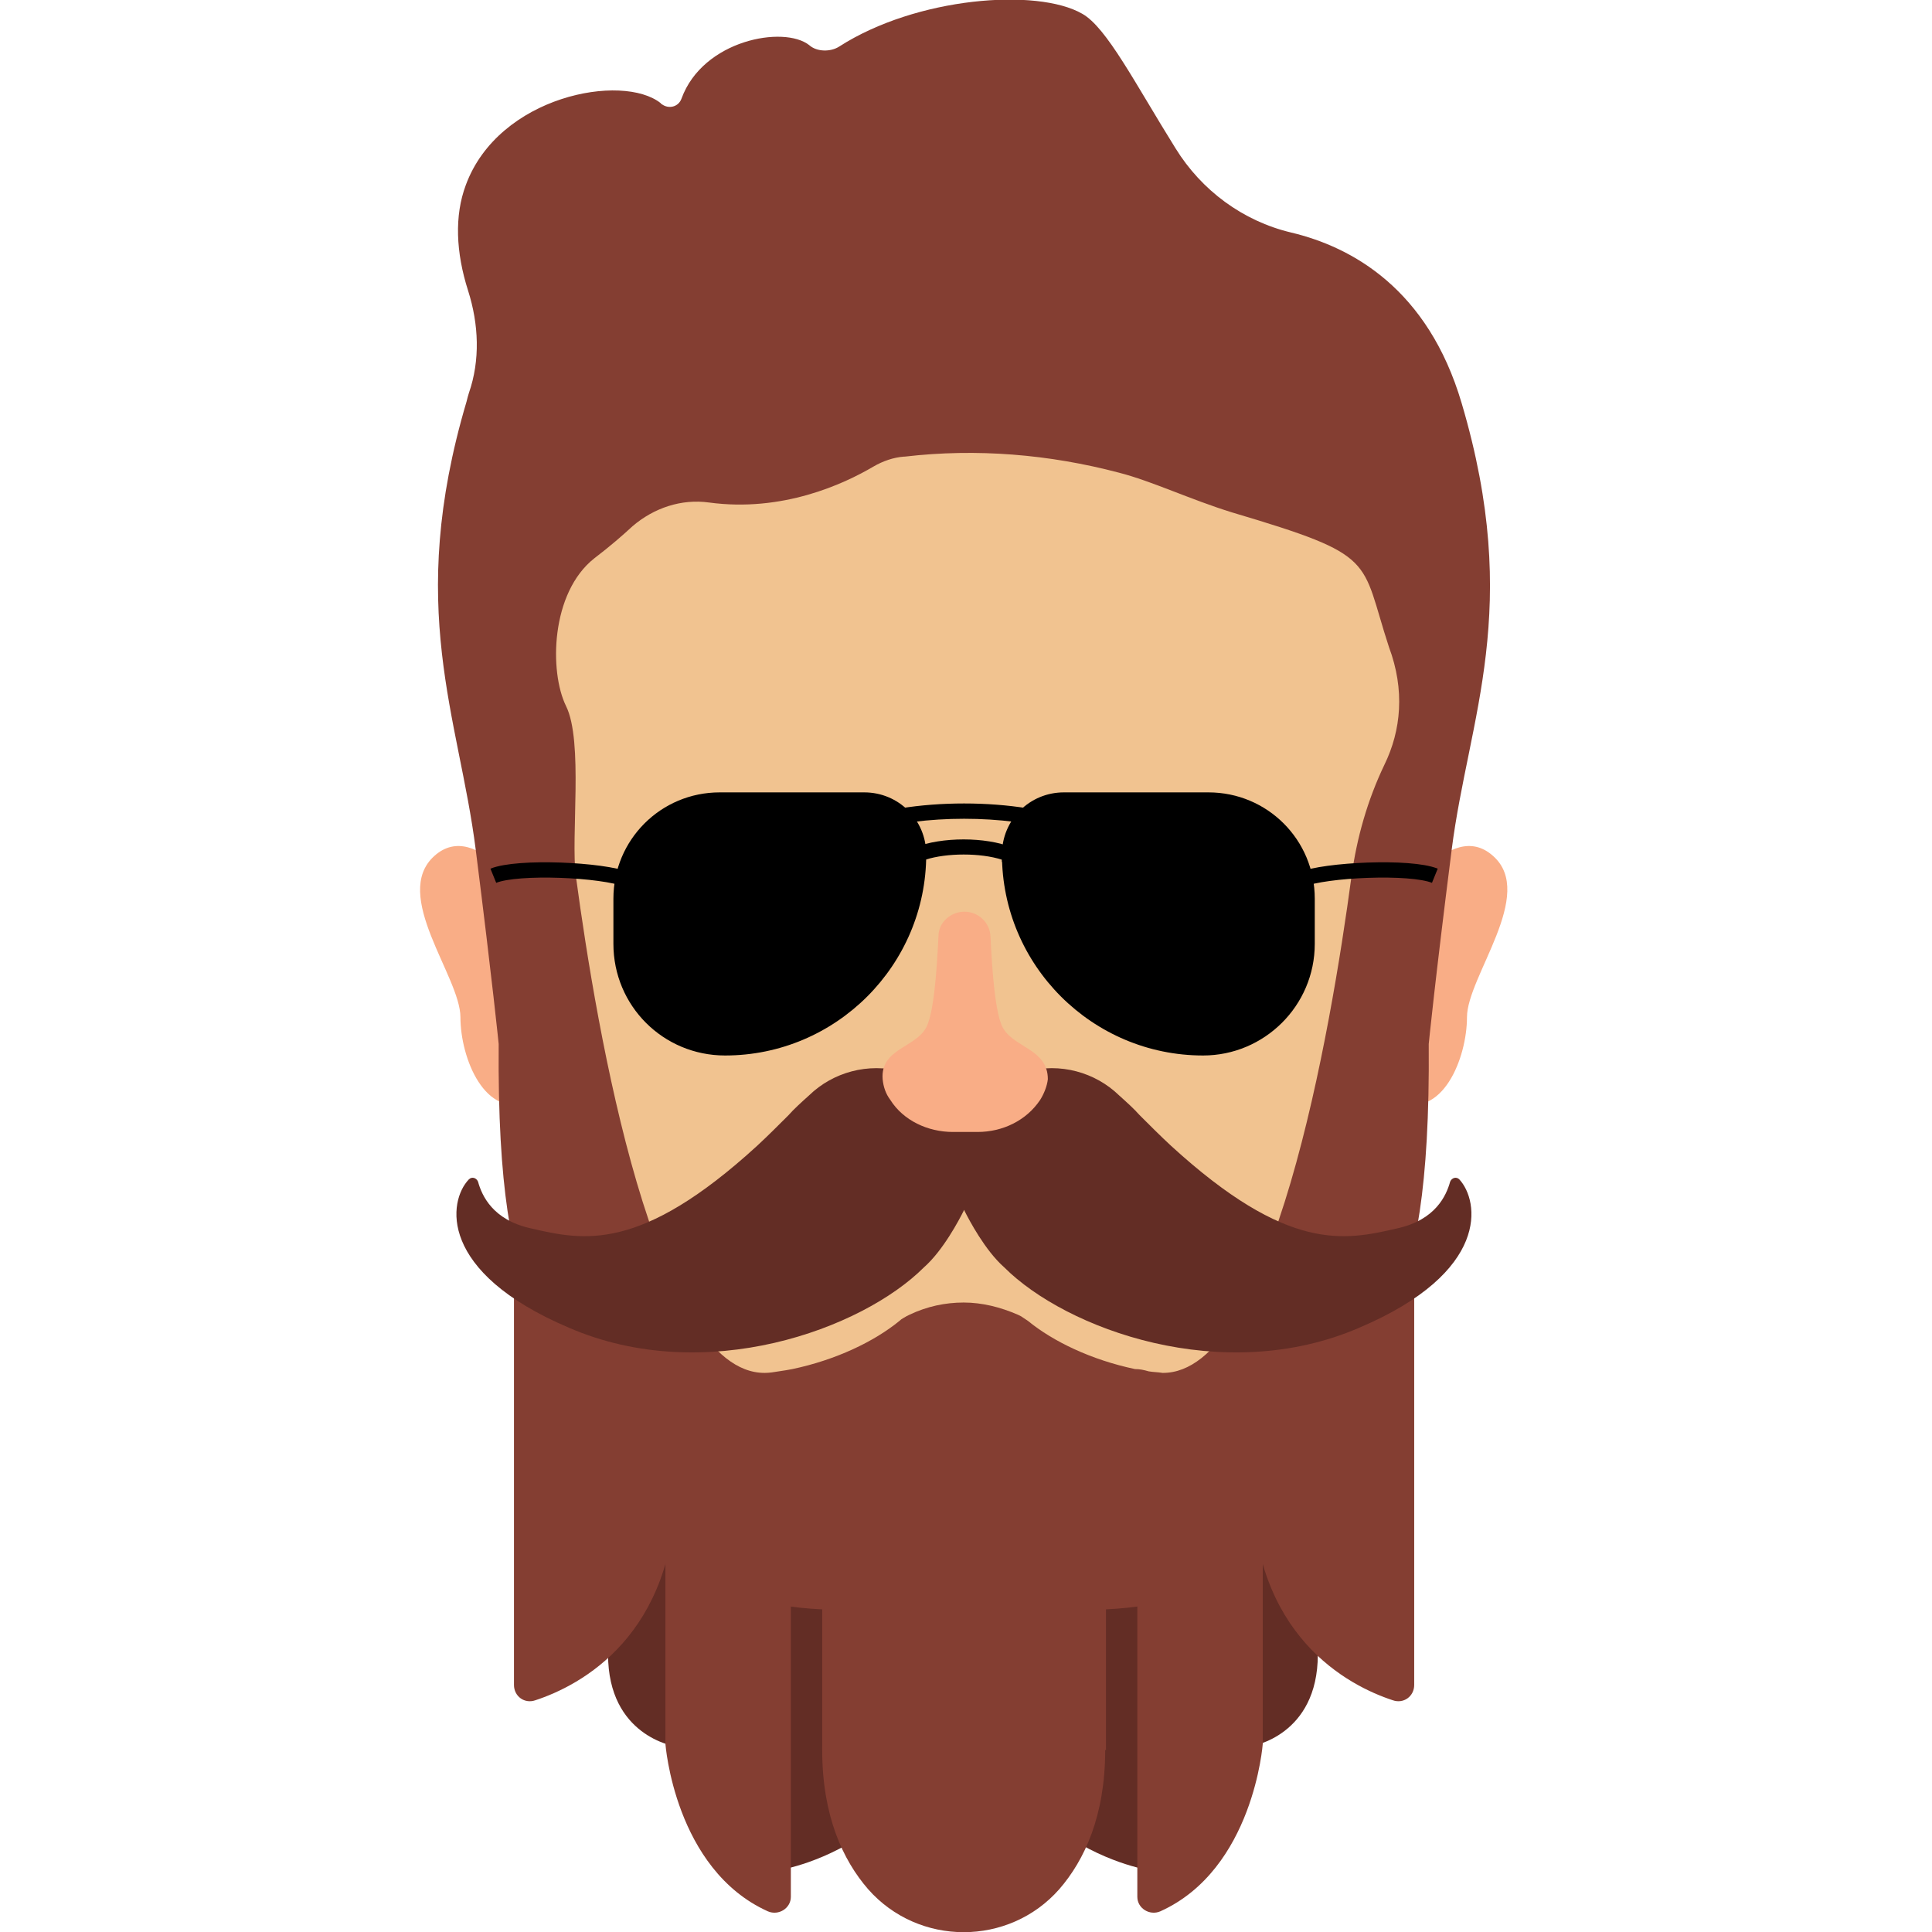 <?xml version="1.0" encoding="utf-8"?>
<!-- Generator: Adobe Illustrator 18.1.0, SVG Export Plug-In . SVG Version: 6.00 Build 0)  -->
<!DOCTYPE svg PUBLIC "-//W3C//DTD SVG 1.1//EN" "http://www.w3.org/Graphics/SVG/1.1/DTD/svg11.dtd">
<svg version="1.1" id="Layer_1" xmlns="http://www.w3.org/2000/svg" xmlns:xlink="http://www.w3.org/1999/xlink" x="0px" y="0px"
	 viewBox="0 0 252.6 252.6" enable-background="new 0 0 252.6 252.6" xml:space="preserve">
<g>
	<path fill="#632D25" d="M88.2,193.2v35.1c0,0-8.7-1.3-8.7-12C79.5,205.7,88.2,193.2,88.2,193.2z"/>
	<path fill="#632D25" d="M163.6,193.2v35.1c0,0,8.7-1.3,8.7-12C172.4,205.7,163.6,193.2,163.6,193.2z"/>
	<path fill="#632D25" d="M101.9,174v70.5c0,0,24.7-3.7,24.7-33.9S101.9,174,101.9,174z"/>
	<path fill="#632D25" d="M150.2,174v70.5c0,0-24.7-3.7-24.7-33.9S150.2,174,150.2,174z"/>
	<path fill="#843E32" d="M87,191.6V228c0,0,1.2,16.4,13.4,21.9c1.4,0.6,3-0.4,3-1.9v-57.3L87,191.6z"/>
	<path fill="#843E32" d="M165.1,191.6V228c0,0-1.2,16.4-13.4,21.9c-1.4,0.6-3-0.4-3-1.9v-57.3L165.1,191.6z"/>
	<path fill="#843E32" d="M126,188.5c0,0-18.5,17.7-18.5,40.3c0,8.6,2.7,14.4,6,18.2c6.6,7.5,18.4,7.5,25,0c3.3-3.8,6-9.6,6-18.2
		C144.6,206.2,126,188.5,126,188.5z"/>
	<path fill="#F1C390" d="M64.7,72.4c-0.7,1.5,6.3,65.2,5.8,68.4c-0.5,3.1,19,38.6,19,38.6l72,3.4l17.3-35.9l6.1-55.5l-12.3-37.5
		l-49.9-14L67.2,60.4L64.7,72.4z"/>
	<g>
		<path fill="#F9AD86" d="M69.4,118.5c0,0-6.9-11.7-12.6-6.6s3.4,15.8,3.4,21.1s3.2,13.5,9.2,11S69.4,118.5,69.4,118.5z"/>
		<path fill="#F9AD86" d="M182.6,118.5c0,0,6.9-11.7,12.6-6.6c5.7,5-3.4,15.8-3.4,21.1s-3.2,13.5-9.2,11S182.6,118.5,182.6,118.5z"
			/>
	</g>
	<path fill="#843E32" d="M191.1,52.7c-4.4-14.9-14.3-20.4-22.3-22.3c-6.3-1.5-11.7-5.5-15.1-11c-5.3-8.5-9-15.8-12.2-17.6
		c-5.9-3.4-21.7-2.2-31.8,4.3c-1.1,0.7-2.9,0.7-3.9-0.2l0,0c-3.3-2.6-13.9-0.7-16.7,7c0,0,0,0,0,0c-0.4,1.1-1.7,1.4-2.6,0.7
		c0,0-0.1,0-0.1-0.1c-5-4-21.2-1-25.5,10.7c-1.5,4-1.3,8.8,0.3,13.8c1.4,4.4,1.6,9.1,0.1,13.4c-0.1,0.3-0.2,0.7-0.3,1.1
		c-8,27-1,41.2,1.2,58.6s3,25.4,3,25.4c-0.3,38,7.7,35.8,13,49.7c2.2,5.8,7,2.7,8.6,8.6c4.9,18.7,19,15.5,39.2,15.5h0h0
		c20.3,0,34.3,3.2,39.2-15.5c1.6-6,6.4-2.9,8.6-8.6c5.2-13.9,13.3-11.7,13-49.7c0,0,0.8-8.1,3-25.4S199.1,79.7,191.1,52.7z M181,100
		c-2.2,4.6-3.6,9.5-4.3,14.6c-2.7,20.1-10.3,65-24.7,64.9c-0.6-0.1-1.2-0.1-1.8-0.2c-0.7-0.2-1.2-0.3-1.8-0.3
		c-5.7-1.2-10.7-3.6-14-6.3c-0.3-0.2-0.6-0.4-0.9-0.6l-0.4-0.2c-2.3-1-4.7-1.6-7.1-1.6c-2.4,0-4.8,0.5-7.1,1.6l-0.4,0.2
		c-0.3,0.2-0.6,0.3-0.9,0.6c-3.3,2.7-8.3,5.1-14,6.3c-0.5,0.1-1.1,0.2-1.8,0.3c-0.6,0.1-1.2,0.2-1.8,0.2
		c-14.4,0.1-22-44.8-24.7-64.9c-0.7-5.1,1-17.7-1.3-22.3c-2.2-4.5-2-14.8,3.7-19.3c2.1-1.6,3.7-3,5-4.2c2.8-2.4,6.4-3.6,10-3.1
		c9.6,1.3,17.6-2.4,21.5-4.7c1.2-0.7,2.6-1.2,4-1.3c0,0,0.1,0,0.1,0c9.4-1.1,18.9-0.3,28,2.1c4.3,1.1,9.3,3.5,14.8,5.2
		c19.2,5.7,16.7,6,20.5,17.6C183.7,90.2,183.2,95.5,181,100z"/>
	<path fill="#843E32" d="M67.2,166.5v53.8c0,1.5,1.4,2.5,2.8,2c5.8-1.9,18.4-8.4,18.4-28.4C88.4,168,67.2,166.5,67.2,166.5z"/>
	<path fill="#843E32" d="M184.9,166.5v53.8c0,1.5-1.4,2.5-2.8,2c-5.8-1.9-18.4-8.4-18.4-28.4C163.6,168,184.9,166.5,184.9,166.5z"/>
	<rect x="107.5" y="179.3" fill="#843E32" width="37.1" height="49.5"/>
	<g>
		<path fill="#632D25" d="M190.8,154.2c-0.4-0.4-1-0.2-1.2,0.3c-0.5,1.8-1.9,5-6.9,6.1c-6.9,1.6-14.3,3.2-29.6-10.8
			c-1.4-1.3-2.7-2.6-4.1-4c-0.7-0.8-1.7-1.7-2.7-2.6c-3.1-3-7.7-4.3-12.1-3.1c-6.8,1.8-10.9,8.8-9.1,15.7c0.2,0.8,0.5,1.5,0.8,2.1
			c0,0,0,0,0,0c0,0,0,0.1,0.1,0.2c0,0.1,0.1,0.1,0.1,0.2c0.6,1.2,2.7,5.2,5.2,7.4c0,0,0,0,0,0c8.1,8.1,28.6,15.6,46.4,7.9
			C194.9,166.3,193.4,157,190.8,154.2z"/>
		<path fill="#632D25" d="M61.3,154.2c0.4-0.4,1-0.2,1.2,0.3c0.5,1.8,1.9,5,6.9,6.1c6.9,1.6,14.3,3.2,29.6-10.8
			c1.4-1.3,2.7-2.6,4.1-4c0.7-0.8,1.7-1.7,2.7-2.6c3.1-3,7.7-4.3,12.1-3.1c6.8,1.8,10.9,8.8,9.1,15.7c-0.2,0.8-0.5,1.5-0.8,2.1
			c0,0,0,0,0,0c0,0,0,0.1-0.1,0.2c0,0.1-0.1,0.1-0.1,0.2c-0.6,1.2-2.7,5.2-5.2,7.4c0,0,0,0,0,0c-8.1,8.1-28.6,15.6-46.4,7.9
			C57.2,166.3,58.6,157,61.3,154.2z"/>
	</g>
	<g>
		<path fill="#F9AD86" d="M131.2,134.5c-1.1-1.7-1.5-7.9-1.7-12.1c-0.1-1.8-1.6-3.2-3.4-3.2h0l0,0c-1.8,0-3.4,1.4-3.4,3.2
			c-0.2,4.2-0.6,10.4-1.7,12.1c-1.5,2.5-5.9,2.7-5.6,6.6c0.1,1,0.4,1.9,1,2.7c1.7,2.7,4.9,4.2,8.2,4.2h1.6h1.6
			c3.3,0,6.4-1.5,8.2-4.2c0.5-0.8,0.9-1.8,1-2.7C137,137.2,132.7,137,131.2,134.5z"/>
	</g>
	<g>
		<g>
			<g>
				<path d="M94.8,138L94.8,138c14.5,0,26.3-11.8,26.3-26.3v0c0-4.5-3.6-8.1-8.1-8.1H94.1c-7.7,0-13.9,6.2-13.9,13.9v5.9
					C80.2,131.5,86.7,138,94.8,138z"/>
			</g>
			<g>
				<path d="M157.3,138L157.3,138c-14.5,0-26.3-11.8-26.3-26.3v0c0-4.5,3.6-8.1,8.1-8.1H158c7.7,0,13.9,6.2,13.9,13.9v5.9
					C171.9,131.5,165.3,138,157.3,138z"/>
			</g>
			<g>
				<path d="M137.2,112.7H131v-0.3c-2.8-0.9-7.2-0.9-10,0v0.3h-6.2l4.8-1.9c3.5-1.4,9.3-1.4,12.7,0L137.2,112.7z"/>
			</g>
			<g>
				<path d="M146.4,109.5h-7.7v-0.8c-7.3-2.2-18-2.2-25.3,0v0.8h-7.7l4.8-1.9c8.4-3.4,22.7-3.4,31.1,0L146.4,109.5z"/>
			</g>
		</g>
		<g>
			<path fill="none" stroke="#000000" stroke-width="2" stroke-miterlimit="10" d="M64.5,114.5c3.2-1.3,14.3-0.8,17.5,0.5"/>
			<path fill="none" stroke="#000000" stroke-width="2" stroke-miterlimit="10" d="M187.6,114.5c-3.2-1.3-14.3-0.8-17.5,0.5"/>
		</g>
	</g>
</g>
</svg>
